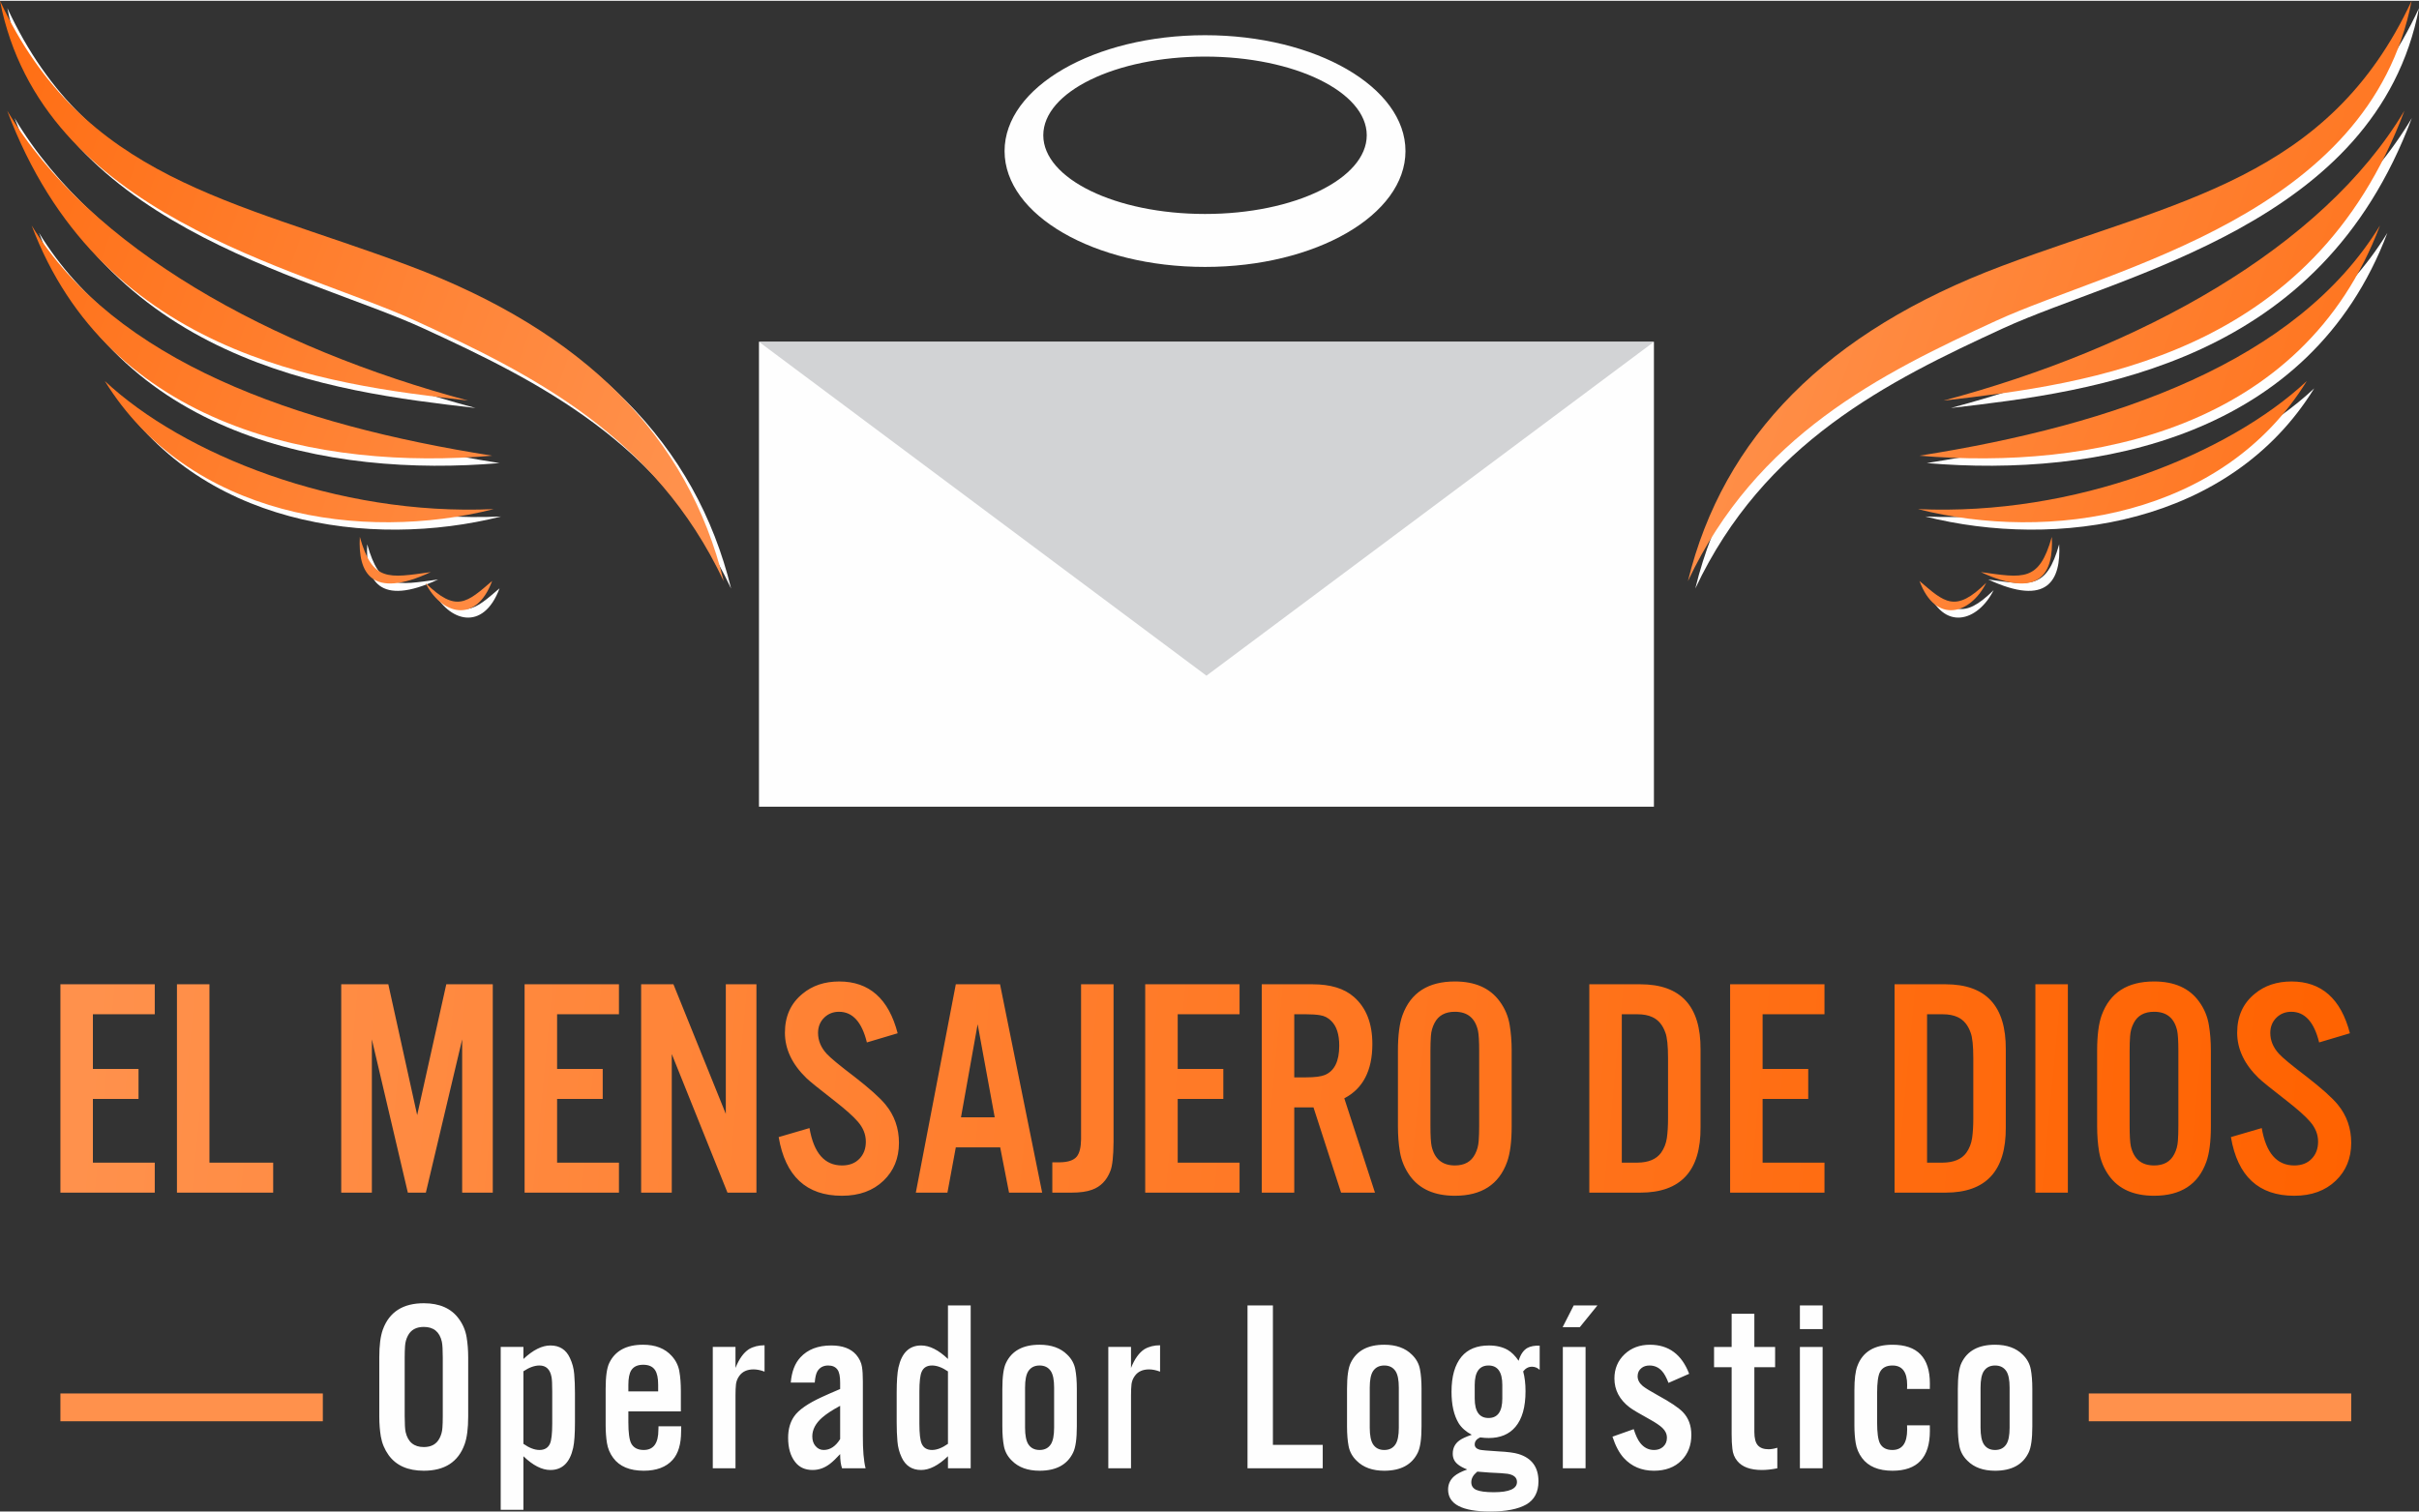 <?xml version="1.0" encoding="UTF-8"?>
<!DOCTYPE svg PUBLIC "-//W3C//DTD SVG 1.1//EN" "http://www.w3.org/Graphics/SVG/1.1/DTD/svg11.dtd">
<!-- Creator: CorelDRAW (Versión OEM) -->
<svg xmlns="http://www.w3.org/2000/svg" xml:space="preserve" width="774px" height="484px" version="1.1" style="shape-rendering:geometricPrecision; text-rendering:geometricPrecision; image-rendering:optimizeQuality; fill-rule:evenodd; clip-rule:evenodd"
viewBox="0 0 1934.41 1208.37"
 xmlns:xlink="http://www.w3.org/1999/xlink"
 xmlns:xodm="http://www.corel.com/coreldraw/odm/2003">
 <rect x="0" y="0" width="1934.41" height="1208.37" fill="#333333" stroke="none"/>
 <defs>
  <style type="text/css">
   <![CDATA[
    .fil0 {fill:#FEFEFE}
    .fil13 {fill:#FEFEFE}
    .fil14 {fill:#D2D3D5}
    .fil17 {fill:#FF914C}
    .fil16 {fill:#FEFEFE;fill-rule:nonzero}
    .fil2 {fill:url(#id0)}
    .fil4 {fill:url(#id1)}
    .fil5 {fill:url(#id2)}
    .fil8 {fill:url(#id3)}
    .fil1 {fill:url(#id4)}
    .fil11 {fill:url(#id5)}
    .fil12 {fill:url(#id6)}
    .fil7 {fill:url(#id7)}
    .fil6 {fill:url(#id8)}
    .fil10 {fill:url(#id9)}
    .fil3 {fill:url(#id10)}
    .fil9 {fill:url(#id11)}
    .fil15 {fill:url(#id12);fill-rule:nonzero}
   ]]>
  </style>
  <linearGradient id="id0" gradientUnits="userSpaceOnUse" x1="-175.82" y1="-115.78" x2="2104.34" y2="701.73">
   <stop offset="0" style="stop-opacity:1; stop-color:#FF6200"/>
   <stop offset="0.349" style="stop-opacity:1; stop-color:#FF914C"/>
   <stop offset="0.651" style="stop-opacity:1; stop-color:#FF914C"/>
   <stop offset="1" style="stop-opacity:1; stop-color:#FF6200"/>
  </linearGradient>
  <linearGradient id="id1" gradientUnits="userSpaceOnUse" xlink:href="#id0" x1="-175.82" y1="-115.78" x2="2104.34" y2="701.73">
  </linearGradient>
  <linearGradient id="id2" gradientUnits="userSpaceOnUse" xlink:href="#id0" x1="-175.82" y1="-115.78" x2="2104.34" y2="701.73">
  </linearGradient>
  <linearGradient id="id3" gradientUnits="userSpaceOnUse" xlink:href="#id0" x1="-175.82" y1="-115.78" x2="2104.34" y2="701.73">
  </linearGradient>
  <linearGradient id="id4" gradientUnits="userSpaceOnUse" xlink:href="#id0" x1="-175.82" y1="-115.78" x2="2104.34" y2="701.73">
  </linearGradient>
  <linearGradient id="id5" gradientUnits="userSpaceOnUse" xlink:href="#id0" x1="-175.82" y1="-115.78" x2="2104.34" y2="701.73">
  </linearGradient>
  <linearGradient id="id6" gradientUnits="userSpaceOnUse" xlink:href="#id0" x1="-175.82" y1="-115.78" x2="2104.34" y2="701.73">
  </linearGradient>
  <linearGradient id="id7" gradientUnits="userSpaceOnUse" xlink:href="#id0" x1="-175.82" y1="-115.78" x2="2104.34" y2="701.73">
  </linearGradient>
  <linearGradient id="id8" gradientUnits="userSpaceOnUse" xlink:href="#id0" x1="-175.82" y1="-115.78" x2="2104.34" y2="701.73">
  </linearGradient>
  <linearGradient id="id9" gradientUnits="userSpaceOnUse" xlink:href="#id0" x1="-175.82" y1="-115.78" x2="2104.34" y2="701.73">
  </linearGradient>
  <linearGradient id="id10" gradientUnits="userSpaceOnUse" xlink:href="#id0" x1="-175.82" y1="-115.78" x2="2104.34" y2="701.73">
  </linearGradient>
  <linearGradient id="id11" gradientUnits="userSpaceOnUse" xlink:href="#id0" x1="-175.82" y1="-115.78" x2="2104.34" y2="701.73">
  </linearGradient>
  <linearGradient id="id12" gradientUnits="userSpaceOnUse" x1="72.9" y1="780.05" x2="1885.53" y2="953.31">
   <stop offset="0" style="stop-opacity:1; stop-color:#FF914C"/>
   <stop offset="1" style="stop-opacity:1; stop-color:#FF6200"/>
  </linearGradient>
 </defs>
 <g id="Capa_x0020_1">
  <g id="_1867922646336">
   <g>
    <g>
     <g>
      <path class="fil0" d="M5.9 5.9c66.43,142.92 186.64,159.22 327.13,211.91 140.49,52.67 223.4,136.88 251.61,252.32 -54.88,-116.56 -153.94,-165.74 -246.26,-208.2 -92.3,-42.46 -299.26,-84.18 -332.48,-256.03z"/>
      <path class="fil0" d="M1934.41 5.9c-66.42,142.92 -186.63,159.22 -327.13,211.91 -140.48,52.67 -223.4,136.88 -251.6,252.32 54.87,-116.56 153.93,-165.74 246.25,-208.2 92.3,-42.46 299.26,-84.18 332.48,-256.03z"/>
     </g>
     <g>
      <path class="fil0" d="M11.65 93.81c65.7,110.21 211.89,190.04 368.62,231.89 -116.48,-13.44 -294.92,-35.29 -368.62,-231.89z"/>
      <path class="fil0" d="M31.2 185.63c66.74,109.17 211.57,159.42 368.28,184.14 -136.23,11.59 -306.44,-20.46 -368.28,-184.14z"/>
      <path class="fil0" d="M89.71 310.03c62.46,58.45 185.04,108.09 310.99,102.47 -104.62,26.41 -243.54,6.87 -310.99,-102.47z"/>
      <path class="fil0" d="M293.65 434.72c10.17,36.19 22.77,32.84 56.72,28.17 -47.51,22.07 -58.26,0.57 -56.72,-28.17z"/>
      <path class="fil0" d="M346.07 471.43c24.78,24.4 33.3,15.73 53.41,-1.49 -13.08,35.13 -40.8,26.66 -53.41,1.49z"/>
      <path class="fil0" d="M1928.66 93.81c-65.69,110.21 -211.88,190.04 -368.61,231.89 116.47,-13.44 294.92,-35.29 368.61,-231.89z"/>
      <path class="fil0" d="M1909.12 185.63c-66.75,109.17 -211.57,159.42 -368.29,184.14 136.23,11.59 306.44,-20.46 368.29,-184.14z"/>
      <path class="fil0" d="M1850.6 310.03c-62.46,58.45 -185.04,108.09 -310.99,102.47 104.62,26.41 243.55,6.87 310.99,-102.47z"/>
      <path class="fil0" d="M1646.67 434.72c-10.17,36.19 -22.77,32.84 -56.73,28.17 47.51,22.07 58.27,0.57 56.73,-28.17z"/>
      <path class="fil0" d="M1594.25 471.43c-24.79,24.4 -33.32,15.73 -53.41,-1.49 13.08,35.13 40.8,26.66 53.41,1.49z"/>
     </g>
    </g>
    <g>
     <g>
      <path class="fil1" d="M0 0c66.43,142.92 186.63,159.22 327.12,211.9 140.49,52.68 223.41,136.89 251.61,252.33 -54.87,-116.56 -153.93,-165.75 -246.25,-208.2 -92.31,-42.46 -299.27,-84.18 -332.48,-256.03z"/>
      <path class="fil2" d="M1928.51 0c-66.42,142.92 -186.63,159.22 -327.13,211.9 -140.48,52.68 -223.4,136.89 -251.61,252.33 54.88,-116.56 153.94,-165.75 246.26,-208.2 92.3,-42.46 299.26,-84.18 332.48,-256.03z"/>
     </g>
     <g>
      <path class="fil3" d="M5.75 87.91c65.69,110.21 211.88,190.04 368.61,231.88 -116.47,-13.44 -294.91,-35.28 -368.61,-231.88z"/>
      <path class="fil4" d="M25.3 179.73c66.73,109.17 211.56,159.42 368.28,184.14 -136.23,11.59 -306.44,-20.47 -368.28,-184.14z"/>
      <path class="fil5" d="M83.81 304.13c62.46,58.45 185.04,108.09 310.99,102.46 -104.62,26.42 -243.54,6.88 -310.99,-102.46z"/>
      <path class="fil6" d="M287.75 428.81c10.16,36.19 22.77,32.85 56.72,28.17 -47.51,22.08 -58.26,0.58 -56.72,-28.17z"/>
      <path class="fil7" d="M340.16 465.52c24.79,24.41 33.31,15.74 53.41,-1.48 -13.07,35.13 -40.8,26.66 -53.41,1.48z"/>
      <path class="fil8" d="M1922.76 87.91c-65.69,110.21 -211.88,190.04 -368.62,231.88 116.48,-13.44 294.92,-35.28 368.62,-231.88z"/>
      <path class="fil9" d="M1903.22 179.73c-66.75,109.17 -211.57,159.42 -368.3,184.14 136.24,11.59 306.45,-20.47 368.3,-184.14z"/>
      <path class="fil10" d="M1844.7 304.13c-62.46,58.45 -185.05,108.09 -310.99,102.46 104.61,26.42 243.55,6.88 310.99,-102.46z"/>
      <path class="fil11" d="M1640.77 428.81c-10.18,36.19 -22.77,32.85 -56.73,28.17 47.51,22.08 58.27,0.58 56.73,-28.17z"/>
      <path class="fil12" d="M1588.35 465.52c-24.79,24.41 -33.32,15.74 -53.41,-1.48 13.07,35.13 40.8,26.66 53.41,1.48z"/>
     </g>
    </g>
    <path class="fil13" d="M963.63 27.53c88.52,0 160.29,41.49 160.29,92.67 0,51.18 -71.77,92.67 -160.29,92.67 -88.53,0 -160.3,-41.49 -160.3,-92.67 0,-51.18 71.77,-92.67 160.3,-92.67zm0 17.11c71.42,0 129.32,28.17 129.32,62.93 0,34.76 -57.9,62.94 -129.32,62.94 -71.44,0 -129.34,-28.18 -129.34,-62.94 0,-34.76 57.9,-62.93 129.34,-62.93z"/>
    <polygon class="fil13" points="606.93,272.78 1322.6,272.78 1322.6,644.61 606.93,644.61 "/>
    <polygon class="fil14" points="606.93,272.78 1322.6,272.78 964.77,539.82 "/>
   </g>
   <path class="fil15" d="M123.76 786.66l0 23.98 -49.47 0 0 43.73 36.48 0 0 23.98 -36.48 0 0 50.97 49.47 0 0 23.99 -75.45 0 0 -166.65 75.45 0zm43.73 0l0 142.66 50.97 0 0 23.99 -76.96 0 0 -166.65 25.99 0zm226.57 0l0 166.65 -24.48 0 0 -122.59 -29.03 122.59 -14.41 0 -28.77 -122.59 0 122.59 -24.49 0 0 -166.65 37.65 0 23.07 104.64 23.28 -104.64 37.18 0zm100.9 0l0 23.98 -49.47 0 0 43.73 36.48 0 0 23.98 -36.48 0 0 50.97 49.47 0 0 23.99 -75.45 0 0 -166.65 75.45 0zm109.94 0l0 166.65 -23.16 0 -44.55 -110.85 0 110.85 -24.49 0 0 -166.65 25.82 0 41.89 103.65 0 -103.65 24.49 0zm112.93 39.18l-24.61 7.33c-4,-16.36 -11.45,-24.52 -22.28,-24.52 -4.66,0 -8.58,1.54 -11.78,4.62 -3.33,3.25 -5,7.37 -5,12.32 0,6.08 2.33,11.66 6.95,16.7 3,3.25 10.37,9.37 22.12,18.28 11.95,9.29 20.28,16.7 24.9,22.32 7.16,8.71 10.74,18.91 10.74,30.61 0,12.29 -4.12,22.36 -12.32,30.23 -8.37,8.04 -19.45,12.08 -33.28,12.08 -28.44,0 -45.3,-15.66 -50.59,-46.93l24.65 -7.21c3.41,19.95 12.08,29.9 26.03,29.9 5.83,0 10.49,-1.79 13.91,-5.37 3.41,-3.5 5.12,-8.04 5.12,-13.66 0,-5.83 -2.17,-11.2 -6.46,-16.07 -3.58,-4.17 -9.7,-9.62 -18.32,-16.37 -12.53,-9.74 -20.07,-15.82 -22.61,-18.28 -11.54,-11.12 -17.32,-23.28 -17.32,-36.44 0,-13.11 4.66,-23.44 14.03,-31.1 7.87,-6.58 17.7,-9.87 29.4,-9.87 23.99,0 39.56,13.82 46.72,41.43zm81.99 91.24l-35.48 0 -6.7 36.23 -25.28 0 31.98 -166.65 35.36 0 33.69 166.65 -26.49 0 -7.08 -36.23zm-4.37 -23.99l-13.66 -74.49 -13.32 74.49 26.98 0zm69.05 -106.43l25.98 0 0 125.8c-0.08,11.83 -0.96,19.7 -2.58,23.61 -2.92,7.5 -7.79,12.49 -14.57,14.91 -4.09,1.54 -9.54,2.33 -16.41,2.33l-15.41 0 0 -24.24 5.87 0c6.66,-0.08 11.24,-1.62 13.7,-4.62 2.21,-2.79 3.33,-7.37 3.42,-13.82l0 -123.97zm126.75 0l0 23.98 -49.47 0 0 43.73 36.48 0 0 23.98 -36.48 0 0 50.97 49.47 0 0 23.99 -75.45 0 0 -166.65 75.45 0zm43.73 98.44l0 68.21 -25.98 0 0 -166.65 40.64 0c14.28,0 25.28,3.33 32.94,10.03 9.91,8.62 14.86,21.2 14.86,37.77 0,21.16 -7.49,35.65 -22.44,43.4l24.53 75.45 -27.11 0 -22.07 -68.21 -15.37 0zm0 -23.99l9.41 0c7.08,0 12.16,-0.66 15.16,-1.95 7.62,-3.25 11.41,-11.04 11.41,-23.37 0,-9.07 -2.12,-15.65 -6.37,-19.78 -2.46,-2.53 -5.42,-4.07 -8.95,-4.62 -3.09,-0.5 -6.83,-0.75 -11.25,-0.75l-9.41 0 0 50.47zm173.86 -21.48l0 60.71c0,12.12 -1.21,21.61 -3.67,28.44 -6.49,18.03 -20.4,27.03 -41.72,27.03 -16.28,0 -28.32,-5.33 -36.02,-15.99 -4.08,-5.71 -6.75,-12.08 -7.95,-19.07 -1.05,-6.29 -1.59,-13.08 -1.59,-20.41l0 -60.71c0,-12.08 1.21,-21.53 3.67,-28.32 6.58,-17.95 20.53,-26.9 41.89,-26.9 16.16,0 28.15,5.33 35.85,15.95 4.17,5.66 6.83,11.99 7.96,18.94 1.04,6.25 1.58,13.04 1.58,20.33zm-64.96 0.5l0 59.71c0,7.95 0.33,13.41 0.95,16.37 2.38,10.24 8.54,15.36 18.62,15.36 7.66,0 13.03,-3 16.11,-9.03 1.71,-3.25 2.67,-6.83 2.92,-10.75 0.25,-3.25 0.38,-7.24 0.38,-11.95l0 -59.71c0,-8 -0.34,-13.45 -0.96,-16.37 -2.29,-10.08 -8.41,-15.11 -18.45,-15.11 -7.79,0 -13.2,2.99 -16.28,8.95 -1.71,3.24 -2.67,6.74 -2.92,10.53 -0.25,3.34 -0.37,7.33 -0.37,12zm127.05 113.18l0 -166.65 40.77 0c32.35,0 48.43,17.41 48.18,52.22l0 62.21c0.25,34.81 -15.83,52.22 -48.18,52.22l-40.77 0zm25.98 -23.99l12.5 0c8.78,-0.08 15.11,-2.7 18.9,-7.91 2.42,-3.41 3.96,-7.29 4.63,-11.7 0.62,-4.45 0.95,-9.7 0.95,-15.7l0 -48.06c0,-10.07 -0.71,-16.98 -2.16,-20.69 -2.13,-6 -5.54,-10.12 -10.33,-12.33 -3.25,-1.54 -7.25,-2.29 -11.99,-2.29l-12.5 0 0 118.68zm162.08 -142.66l0 23.98 -49.48 0 0 43.73 36.48 0 0 23.98 -36.48 0 0 50.97 49.48 0 0 23.99 -75.46 0 0 -166.65 75.46 0zm56.05 166.65l0 -166.65 40.77 0c32.35,0 48.42,17.41 48.17,52.22l0 62.21c0.25,34.81 -15.82,52.22 -48.17,52.22l-40.77 0zm25.98 -23.99l12.5 0c8.78,-0.08 15.11,-2.7 18.9,-7.91 2.42,-3.41 3.96,-7.29 4.62,-11.7 0.63,-4.45 0.96,-9.7 0.96,-15.7l0 -48.06c0,-10.07 -0.71,-16.98 -2.17,-20.69 -2.12,-6 -5.53,-10.12 -10.32,-12.33 -3.25,-1.54 -7.25,-2.29 -11.99,-2.29l-12.5 0 0 118.68zm112.6 -142.66l0 166.65 -25.98 0 0 -166.65 25.98 0zm114.36 52.97l0 60.71c0,12.12 -1.21,21.61 -3.67,28.44 -6.5,18.03 -20.4,27.03 -41.72,27.03 -16.29,0 -28.32,-5.33 -36.02,-15.99 -4.09,-5.71 -6.75,-12.08 -7.96,-19.07 -1.04,-6.29 -1.58,-13.08 -1.58,-20.41l0 -60.71c0,-12.08 1.21,-21.53 3.66,-28.32 6.58,-17.95 20.53,-26.9 41.9,-26.9 16.15,0 28.15,5.33 35.85,15.95 4.16,5.66 6.83,11.99 7.95,18.94 1.05,6.25 1.59,13.04 1.59,20.33zm-64.97 0.5l0 59.71c0,7.95 0.34,13.41 0.96,16.37 2.38,10.24 8.54,15.36 18.62,15.36 7.66,0 13.03,-3 16.11,-9.03 1.71,-3.25 2.67,-6.83 2.92,-10.75 0.24,-3.25 0.37,-7.24 0.37,-11.95l0 -59.71c0,-8 -0.33,-13.45 -0.96,-16.37 -2.29,-10.08 -8.41,-15.11 -18.44,-15.11 -7.79,0 -13.2,2.99 -16.29,8.95 -1.7,3.24 -2.66,6.74 -2.91,10.53 -0.25,3.34 -0.38,7.33 -0.38,12zm176.15 -14.29l-24.61 7.33c-4,-16.36 -11.45,-24.52 -22.28,-24.52 -4.66,0 -8.58,1.54 -11.78,4.62 -3.33,3.25 -5,7.37 -5,12.32 0,6.08 2.33,11.66 6.96,16.7 2.99,3.25 10.36,9.37 22.11,18.28 11.95,9.29 20.28,16.7 24.9,22.32 7.16,8.71 10.74,18.91 10.74,30.61 0,12.29 -4.12,22.36 -12.32,30.23 -8.37,8.04 -19.45,12.08 -33.28,12.08 -28.44,0 -45.3,-15.66 -50.59,-46.93l24.65 -7.21c3.42,19.95 12.08,29.9 26.03,29.9 5.83,0 10.49,-1.79 13.91,-5.37 3.41,-3.5 5.12,-8.04 5.12,-13.66 0,-5.83 -2.17,-11.2 -6.46,-16.07 -3.58,-4.17 -9.7,-9.62 -18.32,-16.37 -12.53,-9.74 -20.07,-15.82 -22.61,-18.28 -11.54,-11.12 -17.32,-23.28 -17.32,-36.44 0,-13.11 4.66,-23.44 14.03,-31.1 7.87,-6.58 17.7,-9.87 29.4,-9.87 23.99,0 39.56,13.82 46.72,41.43z"/>
   <g>
    <path class="fil16" d="M374.4 1084.94l0 47.46c0,9.47 -0.95,16.89 -2.87,22.23 -5.08,14.09 -15.95,21.12 -32.61,21.12 -12.73,0 -22.14,-4.16 -28.16,-12.5 -3.19,-4.46 -5.27,-9.44 -6.22,-14.91 -0.81,-4.91 -1.23,-10.22 -1.23,-15.94l0 -47.46c0,-9.44 0.94,-16.83 2.86,-22.14 5.14,-14.03 16.05,-21.02 32.75,-21.02 12.63,0 22,4.16 28.02,12.46 3.26,4.43 5.34,9.38 6.22,14.81 0.81,4.88 1.24,10.19 1.24,15.89zm-50.78 0.39l0 46.67c0,6.22 0.26,10.49 0.74,12.8 1.86,8.01 6.68,12.01 14.56,12.01 5.99,0 10.18,-2.35 12.59,-7.07 1.34,-2.54 2.09,-5.33 2.28,-8.39 0.2,-2.54 0.29,-5.67 0.29,-9.35l0 -46.67c0,-6.25 -0.26,-10.52 -0.75,-12.8 -1.78,-7.87 -6.57,-11.81 -14.41,-11.81 -6.09,0 -10.32,2.34 -12.73,7 -1.34,2.54 -2.09,5.27 -2.28,8.23 -0.19,2.61 -0.29,5.73 -0.29,9.38zm76.78 -8.6l18.17 0 0 9.64c7.68,-7.2 14.84,-10.81 21.55,-10.81 7.35,0 12.56,3.32 15.62,9.99 1.92,4.04 3.09,8.34 3.45,12.93 0.39,4.55 0.59,9.57 0.59,15.1l0 23.37c0,9.44 -0.49,16.28 -1.44,20.54 -2.63,11.78 -8.69,17.67 -18.22,17.67 -6.78,0 -13.94,-3.67 -21.55,-11l0 42.84 -18.17 0 0 -130.27zm18.17 77.51c4.68,3.28 8.98,4.91 12.82,4.91 4.1,0 6.9,-1.69 8.4,-5.04 1.2,-2.67 1.82,-8.05 1.82,-16.12l0 -25.48c0,-6.02 -0.19,-9.96 -0.59,-11.79 -1.13,-6.08 -4.36,-9.14 -9.63,-9.14 -3.9,0 -8.2,1.53 -12.82,4.62l0 58.04zm125.9 -25.95l-41.99 0 0 8.69c0,8.31 0.75,13.94 2.28,16.93 1.85,3.48 5.17,5.24 10.02,5.24 7.82,0 11.72,-5.37 11.72,-16.08 0.07,-0.55 0.1,-1.53 0.1,-2.86l18.16 0c-0.06,1.92 -0.1,3.28 -0.1,4.1 0,10.12 -2.24,17.71 -6.77,22.75 -5.17,5.79 -12.89,8.69 -23.11,8.69 -11.23,0 -19.36,-3.42 -24.38,-10.22 -2.67,-3.58 -4.33,-7.55 -5.04,-11.95 -0.68,-4.26 -1.04,-9.04 -1.04,-14.32l0 -29c0,-9.89 0.97,-16.83 2.96,-20.83 4.68,-9.64 13.7,-14.46 26.98,-14.46 9.9,0 17.51,3 22.89,8.96 3.22,3.55 5.27,7.61 6.08,12.17 0.82,4.49 1.24,9.86 1.24,16.08l0 16.11zm-18.16 -16.01l0 -5.24c0,-5.31 -0.79,-9.15 -2.38,-11.62 -1.86,-2.96 -5.05,-4.43 -9.57,-4.43 -4.49,0 -7.68,1.47 -9.57,4.43 -1.53,2.47 -2.31,6.31 -2.31,11.62l0 5.24 23.83 0zm43.68 -35.55l18.16 0 0 16.8c2.87,-7.19 6.45,-12.18 10.71,-14.97 3.58,-2.12 7.75,-3.16 12.53,-3.16l0 21.09c-3.19,-1.2 -6.12,-1.79 -8.79,-1.79 -5.04,0 -8.82,1.69 -11.29,5.05 -1.53,2.05 -2.44,4.29 -2.77,6.77 -0.26,2.41 -0.39,5.37 -0.39,8.88l0 58.4 -18.16 0 0 -97.07zm122.19 97.07l-18.81 0c-1.01,-2.8 -1.53,-6.58 -1.53,-11.36 -3.06,3.32 -5.73,5.92 -8.11,7.75 -4.29,3.32 -8.92,4.97 -13.9,4.97 -6.02,0 -10.67,-2.11 -13.96,-6.38 -3.75,-4.78 -5.63,-11.22 -5.63,-19.36 0,-6.87 1.62,-12.6 4.85,-17.19 3.54,-5.14 11,-10.32 22.36,-15.52 2.86,-1.34 7.65,-3.45 14.39,-6.32l0 -5.14c0,-4.92 -0.69,-8.33 -2.09,-10.29 -1.59,-2.24 -4.06,-3.38 -7.45,-3.38 -3.81,0 -6.67,1.49 -8.6,4.52 -1.13,1.89 -1.85,4.95 -2.18,9.15l-19.17 0c0.72,-8.69 3.29,-15.43 7.72,-20.18 5.86,-6.35 14.06,-9.51 24.67,-9.51 8.98,0 15.59,2.47 19.92,7.42 2.54,3 4.1,6.25 4.65,9.8 0.46,2.93 0.69,6.77 0.69,11.52l0 43.2c-0.07,11.62 0.68,20.38 2.18,26.3zm-20.34 -49.97c-6.06,3.26 -10.84,6.35 -14.29,9.34 -5.31,4.63 -7.98,9.67 -7.98,15.14 0,3.16 0.85,5.73 2.57,7.72 1.76,2.08 3.94,3.12 6.51,3.12 5.21,0 9.57,-2.9 13.19,-8.72l0 -26.6zm104.39 49.97l-18.17 0 0 -9.64c-7.62,7.33 -14.77,11 -21.45,11 -7.26,0 -12.43,-3.35 -15.56,-10.02 -1.92,-4.07 -3.06,-8.4 -3.41,-12.99 -0.4,-4.59 -0.59,-9.66 -0.59,-15.2l0 -23.37c0,-9.44 0.49,-16.24 1.43,-20.44 2.61,-11.72 8.66,-17.58 18.13,-17.58 6.74,0 13.9,3.61 21.45,10.81l0 -42.84 18.17 0 0 130.27zm-18.17 -77.5c-4.65,-3.16 -8.88,-4.72 -12.73,-4.72 -4.06,0 -6.83,1.66 -8.29,5.01 -1.21,2.64 -1.83,7.94 -1.83,15.92l0 25.48c0,8.01 0.62,13.38 1.83,16.12 1.46,3.35 4.23,5.04 8.29,5.04 3.85,0 8.08,-1.63 12.73,-4.91l0 -57.94zm103.05 13.93l0 30.07c0,9.87 -0.97,16.83 -2.96,20.93 -4.65,9.67 -13.57,14.52 -26.82,14.52 -9.41,0 -16.76,-2.64 -22.04,-7.94 -3.51,-3.35 -5.66,-7.32 -6.51,-11.85 -0.81,-4.2 -1.23,-9.41 -1.23,-15.66l0 -30.07c0,-9.83 0.97,-16.76 2.96,-20.8 4.65,-9.64 13.58,-14.46 26.82,-14.46 9.41,0 16.76,2.64 22.04,7.88 3.52,3.36 5.66,7.29 6.51,11.79 0.81,4.2 1.23,9.37 1.23,15.59zm-41.4 -1.04l0 32.16c0,6.05 0.88,10.48 2.6,13.21 1.99,3.06 4.99,4.59 9.02,4.59 4.04,0 7.03,-1.53 9.02,-4.59 1.72,-2.7 2.6,-7.09 2.6,-13.21l0 -32.16c0,-6.06 -0.88,-10.42 -2.6,-13.06 -1.99,-3.02 -4.98,-4.55 -9.02,-4.55 -4.03,0 -7.03,1.53 -9.02,4.55 -1.72,2.64 -2.6,7 -2.6,13.06zm66.57 -32.46l18.16 0 0 16.8c2.86,-7.19 6.45,-12.18 10.71,-14.97 3.58,-2.12 7.75,-3.16 12.53,-3.16l0 21.09c-3.19,-1.2 -6.12,-1.79 -8.79,-1.79 -5.04,0 -8.82,1.69 -11.29,5.05 -1.53,2.05 -2.44,4.29 -2.77,6.77 -0.26,2.41 -0.39,5.37 -0.39,8.88l0 58.4 -18.16 0 0 -97.07zm131.63 -33.2l0 111.52 39.84 0 0 18.75 -60.15 0 0 -130.27 20.31 0zm118.84 66.7l0 30.07c0,9.87 -0.98,16.83 -2.96,20.93 -4.66,9.67 -13.58,14.52 -26.82,14.52 -9.41,0 -16.77,-2.64 -22.04,-7.94 -3.52,-3.35 -5.66,-7.32 -6.51,-11.85 -0.81,-4.2 -1.24,-9.41 -1.24,-15.66l0 -30.07c0,-9.83 0.98,-16.76 2.96,-20.8 4.66,-9.64 13.58,-14.46 26.83,-14.46 9.4,0 16.76,2.64 22.03,7.88 3.52,3.36 5.67,7.29 6.51,11.79 0.82,4.2 1.24,9.37 1.24,15.59zm-41.4 -1.04l0 32.16c0,6.05 0.88,10.48 2.6,13.21 1.98,3.06 4.98,4.59 9.02,4.59 4.03,0 7.03,-1.53 9.01,-4.59 1.73,-2.7 2.61,-7.09 2.61,-13.21l0 -32.16c0,-6.06 -0.88,-10.42 -2.61,-13.06 -1.98,-3.02 -4.98,-4.55 -9.01,-4.55 -4.04,0 -7.04,1.53 -9.02,4.55 -1.72,2.64 -2.6,7 -2.6,13.06zm135.89 -33.5l0 19.37c-1.82,-1.66 -3.87,-2.51 -6.15,-2.51 -2.76,0 -5.11,1.24 -7.06,3.75 1.27,4.58 1.89,9.86 1.89,15.82 0,12.66 -2.67,22.13 -8.04,28.51 -5.02,5.96 -12.14,8.95 -21.39,8.95 -1.99,0 -4.26,-0.16 -6.87,-0.49 -2.9,1.34 -4.33,3.19 -4.33,5.63 0,2.02 1.3,3.42 3.91,4.2 1.46,0.36 6.48,0.82 15,1.34 7.36,0.36 12.73,1.07 16.02,2.08 10.71,3.25 16.05,10.55 16.05,21.88 0,8.59 -3.26,14.77 -9.74,18.52 -6.6,3.74 -16.24,5.63 -28.84,5.63 -22.45,0 -33.69,-5.86 -33.69,-17.58 0,-4.2 1.6,-7.75 4.79,-10.58 2.28,-1.98 5.79,-3.81 10.51,-5.47 -3.51,-1.4 -6.05,-2.8 -7.65,-4.2 -2.63,-2.14 -3.93,-4.95 -3.93,-8.4 0,-4.45 1.75,-7.97 5.27,-10.57 2.08,-1.53 5.4,-3.06 9.93,-4.59 -4.69,-2.48 -8.17,-5.57 -10.48,-9.25 -3.81,-6.34 -5.7,-14.71 -5.7,-25.13 0,-12.3 2.67,-21.67 8.01,-28.09 4.98,-5.95 12.27,-8.95 21.87,-8.95 5.99,0 11,1.21 15.1,3.58 3.03,1.76 5.93,4.66 8.69,8.66 1.44,-4.95 3.75,-8.36 6.91,-10.22 2.5,-1.4 5.82,-2.02 9.92,-1.89zm-51.95 31.48l0 10.8c0,10.39 3.68,15.6 11.04,15.6 7.35,0 11.03,-5.21 11.03,-15.6l0 -10.8c0,-10.38 -3.68,-15.59 -11.03,-15.59 -7.36,0 -11.04,5.21 -11.04,15.59zm2.12 69.3c-0.13,0.13 -0.29,0.26 -0.49,0.39 -2.9,2.41 -4.36,5.11 -4.36,8.07 0,2.87 1.3,4.88 3.94,6.12 2.86,1.24 7.52,1.89 13.99,1.89 12.4,0 18.59,-2.74 18.59,-8.2 0,-3.55 -2.51,-5.73 -7.55,-6.55 -2.05,-0.32 -6.87,-0.65 -14.45,-0.97 -2.12,-0.1 -5.34,-0.36 -9.67,-0.75zm86.52 -99.74l0 97.07 -18.17 0 0 -97.07 18.17 0zm-18.33 -15.82l8.85 -17.38 18.98 0 -14.09 17.38 -13.74 0zm101.17 37.31l-16.51 7.26c-1.72,-4.43 -3.48,-7.62 -5.34,-9.57 -2.66,-2.9 -5.95,-4.33 -9.82,-4.33 -2.54,0 -4.66,0.65 -6.29,1.92 -2.18,1.62 -3.25,3.87 -3.25,6.67 0,2.9 1.37,5.5 4.1,7.81 2.02,1.63 6.15,4.2 12.37,7.62 9.66,5.27 16.21,9.67 19.63,13.15 4.59,4.72 6.86,10.84 6.86,18.39 0,8.27 -2.63,15.07 -7.9,20.41 -5.47,5.47 -12.8,8.2 -22.01,8.2 -9.86,0 -17.9,-3.42 -24.12,-10.22 -3.61,-3.97 -6.64,-9.64 -9.05,-17.02l16.99 -6.02c1.57,4.91 3.26,8.52 5.05,10.83 2.96,3.88 6.7,5.83 11.23,5.83 2.86,0 5.24,-0.81 7.13,-2.47 2.11,-1.86 3.15,-4.27 3.15,-7.26 0,-3 -1.2,-5.63 -3.61,-7.91 -1.98,-1.89 -5.3,-4.17 -9.99,-6.77 -8.33,-4.56 -13.7,-7.78 -16.21,-9.64 -8.11,-6.21 -12.18,-13.93 -12.18,-23.14 0,-7.75 2.71,-14.23 8.11,-19.37 5.34,-5.07 12.11,-7.62 20.31,-7.62 14.97,0 25.42,7.75 31.35,23.25zm68.74 -21.49l0 16.21 -16.6 0 0 51.79c0,5.01 0.91,8.56 2.77,10.68 1.85,2.11 4.72,3.16 8.62,3.16 2.02,0 4.36,-0.39 6.97,-1.21l0 16.44c-4.46,0.91 -8.56,1.36 -12.31,1.36 -9.21,0 -15.78,-2.4 -19.72,-7.25 -2.25,-2.7 -3.55,-5.96 -3.91,-9.77 -0.39,-3.12 -0.58,-6.96 -0.58,-11.49l0 -53.71 -14.07 0 0 -16.21 14.07 0 0 -26.56 18.16 0 0 26.56 16.6 0zm37.99 0l0 97.07 -18.17 0 0 -97.07 18.17 0zm0 -33.2l0 18.95 -18.17 0 0 -18.95 18.17 0zm85.73 66.8l-18.22 0c0.06,-1.47 0.09,-2.51 0.09,-3.13 0,-10.41 -3.9,-15.62 -11.72,-15.62 -4.84,0 -8.16,1.72 -10.02,5.21 -1.53,2.99 -2.28,8.56 -2.28,16.79l0 23.53c0,8.21 0.75,13.81 2.28,16.8 1.86,3.48 5.14,5.24 9.93,5.24 7.88,0 11.81,-5.47 11.81,-16.41 0,-0.68 -0.03,-1.78 -0.09,-3.31l18.22 0c0.04,2.14 0.04,3.64 0.04,4.49 0,21.22 -9.96,31.83 -29.89,31.83 -11.16,0 -19.3,-3.38 -24.37,-10.19 -2.67,-3.58 -4.33,-7.55 -5.05,-11.94 -0.68,-4.17 -1.04,-8.92 -1.04,-14.19l0 -28.16c0,-8.66 0.78,-15.1 2.37,-19.27 4.2,-11.36 13.55,-17.03 28.09,-17.03 19.93,0 29.89,10.32 29.89,30.99 0,0.82 0,2.28 -0.04,4.37zm81.96 -0.1l0 30.07c0,9.87 -0.97,16.83 -2.96,20.93 -4.65,9.67 -13.57,14.52 -26.82,14.52 -9.41,0 -16.76,-2.64 -22.04,-7.94 -3.51,-3.35 -5.66,-7.32 -6.51,-11.85 -0.81,-4.2 -1.23,-9.41 -1.23,-15.66l0 -30.07c0,-9.83 0.97,-16.76 2.96,-20.8 4.65,-9.64 13.57,-14.46 26.82,-14.46 9.41,0 16.76,2.64 22.04,7.88 3.51,3.36 5.66,7.29 6.51,11.79 0.81,4.2 1.23,9.37 1.23,15.59zm-41.4 -1.04l0 32.16c0,6.05 0.88,10.48 2.6,13.21 1.99,3.06 4.98,4.59 9.02,4.59 4.04,0 7.03,-1.53 9.02,-4.59 1.72,-2.7 2.6,-7.09 2.6,-13.21l0 -32.16c0,-6.06 -0.88,-10.42 -2.6,-13.06 -1.99,-3.02 -4.98,-4.55 -9.02,-4.55 -4.04,0 -7.03,1.53 -9.02,4.55 -1.72,2.64 -2.6,7 -2.6,13.06z"/>
    <polygon class="fil17" points="48.31,1113.95 258.16,1113.95 258.16,1136.19 48.31,1136.19 "/>
    <polygon class="fil17" points="1670.35,1113.95 1880.2,1113.95 1880.2,1136.19 1670.35,1136.19 "/>
   </g>
  </g>
 </g>
</svg>
